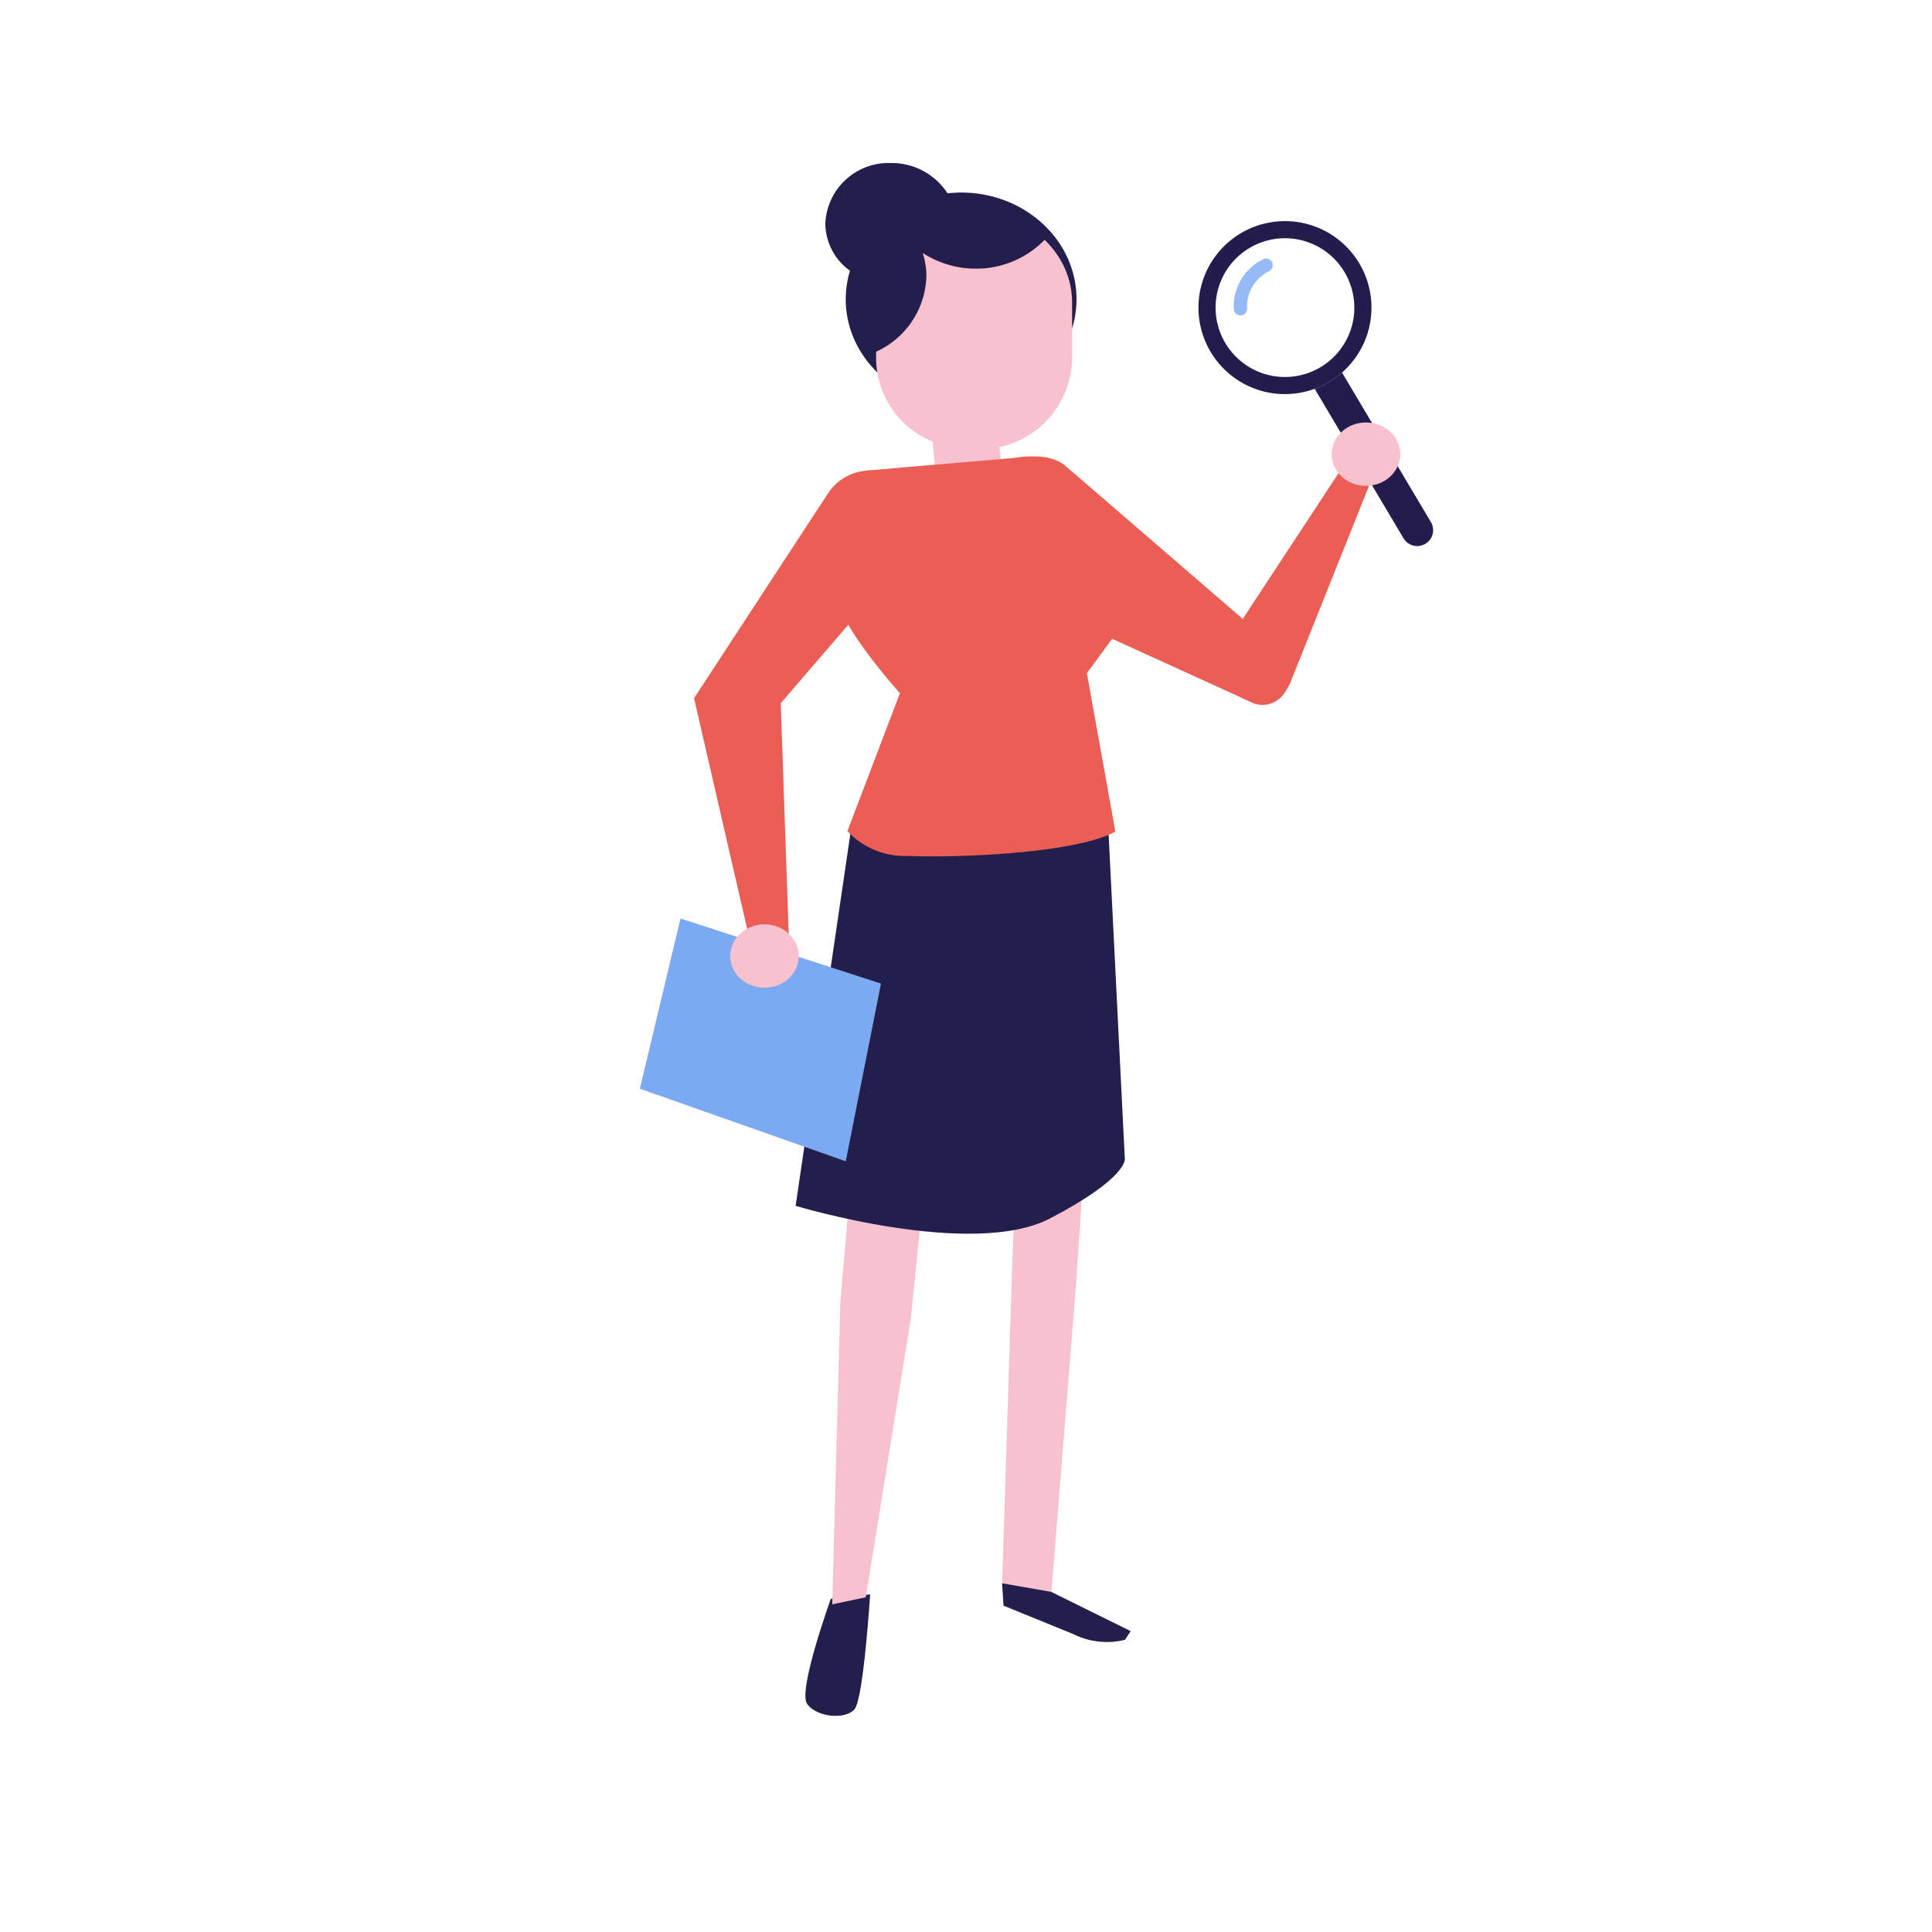 <svg xmlns="http://www.w3.org/2000/svg" viewBox="0 0 145 145" id="el_X71jpXtw2"><style>@-webkit-keyframes kf_el_JOJn54A7HjI_an_J9QwF5_-W{0%{-webkit-transform: translate(89.946px, 52.824px) translate(-89.946px, -52.824px) translate(0px, 0px);transform: translate(89.946px, 52.824px) translate(-89.946px, -52.824px) translate(0px, 0px);}12%{-webkit-transform: translate(89.946px, 52.824px) translate(-89.946px, -52.824px) translate(2px, 2px);transform: translate(89.946px, 52.824px) translate(-89.946px, -52.824px) translate(2px, 2px);}22%{-webkit-transform: translate(89.946px, 52.824px) translate(-89.946px, -52.824px) translate(2px, 2px);transform: translate(89.946px, 52.824px) translate(-89.946px, -52.824px) translate(2px, 2px);}34%{-webkit-transform: translate(89.946px, 52.824px) translate(-89.946px, -52.824px) translate(0px, 0px);transform: translate(89.946px, 52.824px) translate(-89.946px, -52.824px) translate(0px, 0px);}100%{-webkit-transform: translate(89.946px, 52.824px) translate(-89.946px, -52.824px) translate(0px, 0px);transform: translate(89.946px, 52.824px) translate(-89.946px, -52.824px) translate(0px, 0px);}}@keyframes kf_el_JOJn54A7HjI_an_J9QwF5_-W{0%{-webkit-transform: translate(89.946px, 52.824px) translate(-89.946px, -52.824px) translate(0px, 0px);transform: translate(89.946px, 52.824px) translate(-89.946px, -52.824px) translate(0px, 0px);}12%{-webkit-transform: translate(89.946px, 52.824px) translate(-89.946px, -52.824px) translate(2px, 2px);transform: translate(89.946px, 52.824px) translate(-89.946px, -52.824px) translate(2px, 2px);}22%{-webkit-transform: translate(89.946px, 52.824px) translate(-89.946px, -52.824px) translate(2px, 2px);transform: translate(89.946px, 52.824px) translate(-89.946px, -52.824px) translate(2px, 2px);}34%{-webkit-transform: translate(89.946px, 52.824px) translate(-89.946px, -52.824px) translate(0px, 0px);transform: translate(89.946px, 52.824px) translate(-89.946px, -52.824px) translate(0px, 0px);}100%{-webkit-transform: translate(89.946px, 52.824px) translate(-89.946px, -52.824px) translate(0px, 0px);transform: translate(89.946px, 52.824px) translate(-89.946px, -52.824px) translate(0px, 0px);}}@-webkit-keyframes kf_el_JOJn54A7HjI_an_dvUPqti1A{0%{-webkit-transform: translate(89.946px, 52.824px) rotate(0deg) translate(-89.946px, -52.824px);transform: translate(89.946px, 52.824px) rotate(0deg) translate(-89.946px, -52.824px);}12%{-webkit-transform: translate(89.946px, 52.824px) rotate(-25deg) translate(-89.946px, -52.824px);transform: translate(89.946px, 52.824px) rotate(-25deg) translate(-89.946px, -52.824px);}22%{-webkit-transform: translate(89.946px, 52.824px) rotate(-25deg) translate(-89.946px, -52.824px);transform: translate(89.946px, 52.824px) rotate(-25deg) translate(-89.946px, -52.824px);}34%{-webkit-transform: translate(89.946px, 52.824px) rotate(0deg) translate(-89.946px, -52.824px);transform: translate(89.946px, 52.824px) rotate(0deg) translate(-89.946px, -52.824px);}100%{-webkit-transform: translate(89.946px, 52.824px) rotate(0deg) translate(-89.946px, -52.824px);transform: translate(89.946px, 52.824px) rotate(0deg) translate(-89.946px, -52.824px);}}@keyframes kf_el_JOJn54A7HjI_an_dvUPqti1A{0%{-webkit-transform: translate(89.946px, 52.824px) rotate(0deg) translate(-89.946px, -52.824px);transform: translate(89.946px, 52.824px) rotate(0deg) translate(-89.946px, -52.824px);}12%{-webkit-transform: translate(89.946px, 52.824px) rotate(-25deg) translate(-89.946px, -52.824px);transform: translate(89.946px, 52.824px) rotate(-25deg) translate(-89.946px, -52.824px);}22%{-webkit-transform: translate(89.946px, 52.824px) rotate(-25deg) translate(-89.946px, -52.824px);transform: translate(89.946px, 52.824px) rotate(-25deg) translate(-89.946px, -52.824px);}34%{-webkit-transform: translate(89.946px, 52.824px) rotate(0deg) translate(-89.946px, -52.824px);transform: translate(89.946px, 52.824px) rotate(0deg) translate(-89.946px, -52.824px);}100%{-webkit-transform: translate(89.946px, 52.824px) rotate(0deg) translate(-89.946px, -52.824px);transform: translate(89.946px, 52.824px) rotate(0deg) translate(-89.946px, -52.824px);}}@-webkit-keyframes kf_el_ryjkCXf2lz4_an_RNM9C3P6o{0%{-webkit-transform: translate(72.069px, 16.595px) translate(-72.069px, -16.595px) translate(0px, 0px);transform: translate(72.069px, 16.595px) translate(-72.069px, -16.595px) translate(0px, 0px);}12%{-webkit-transform: translate(72.069px, 16.595px) translate(-72.069px, -16.595px) translate(-6px, 3px);transform: translate(72.069px, 16.595px) translate(-72.069px, -16.595px) translate(-6px, 3px);}22%{-webkit-transform: translate(72.069px, 16.595px) translate(-72.069px, -16.595px) translate(-6px, 3px);transform: translate(72.069px, 16.595px) translate(-72.069px, -16.595px) translate(-6px, 3px);}34%{-webkit-transform: translate(72.069px, 16.595px) translate(-72.069px, -16.595px) translate(0px, 0px);transform: translate(72.069px, 16.595px) translate(-72.069px, -16.595px) translate(0px, 0px);}100%{-webkit-transform: translate(72.069px, 16.595px) translate(-72.069px, -16.595px) translate(0px, 0px);transform: translate(72.069px, 16.595px) translate(-72.069px, -16.595px) translate(0px, 0px);}}@keyframes kf_el_ryjkCXf2lz4_an_RNM9C3P6o{0%{-webkit-transform: translate(72.069px, 16.595px) translate(-72.069px, -16.595px) translate(0px, 0px);transform: translate(72.069px, 16.595px) translate(-72.069px, -16.595px) translate(0px, 0px);}12%{-webkit-transform: translate(72.069px, 16.595px) translate(-72.069px, -16.595px) translate(-6px, 3px);transform: translate(72.069px, 16.595px) translate(-72.069px, -16.595px) translate(-6px, 3px);}22%{-webkit-transform: translate(72.069px, 16.595px) translate(-72.069px, -16.595px) translate(-6px, 3px);transform: translate(72.069px, 16.595px) translate(-72.069px, -16.595px) translate(-6px, 3px);}34%{-webkit-transform: translate(72.069px, 16.595px) translate(-72.069px, -16.595px) translate(0px, 0px);transform: translate(72.069px, 16.595px) translate(-72.069px, -16.595px) translate(0px, 0px);}100%{-webkit-transform: translate(72.069px, 16.595px) translate(-72.069px, -16.595px) translate(0px, 0px);transform: translate(72.069px, 16.595px) translate(-72.069px, -16.595px) translate(0px, 0px);}}@-webkit-keyframes kf_el_ryjkCXf2lz4_an_WLB58JzK1{0%{-webkit-transform: translate(72.069px, 16.595px) rotate(0deg) translate(-72.069px, -16.595px);transform: translate(72.069px, 16.595px) rotate(0deg) translate(-72.069px, -16.595px);}12%{-webkit-transform: translate(72.069px, 16.595px) rotate(-20deg) translate(-72.069px, -16.595px);transform: translate(72.069px, 16.595px) rotate(-20deg) translate(-72.069px, -16.595px);}22%{-webkit-transform: translate(72.069px, 16.595px) rotate(-20deg) translate(-72.069px, -16.595px);transform: translate(72.069px, 16.595px) rotate(-20deg) translate(-72.069px, -16.595px);}34%{-webkit-transform: translate(72.069px, 16.595px) rotate(0deg) translate(-72.069px, -16.595px);transform: translate(72.069px, 16.595px) rotate(0deg) translate(-72.069px, -16.595px);}100%{-webkit-transform: translate(72.069px, 16.595px) rotate(0deg) translate(-72.069px, -16.595px);transform: translate(72.069px, 16.595px) rotate(0deg) translate(-72.069px, -16.595px);}}@keyframes kf_el_ryjkCXf2lz4_an_WLB58JzK1{0%{-webkit-transform: translate(72.069px, 16.595px) rotate(0deg) translate(-72.069px, -16.595px);transform: translate(72.069px, 16.595px) rotate(0deg) translate(-72.069px, -16.595px);}12%{-webkit-transform: translate(72.069px, 16.595px) rotate(-20deg) translate(-72.069px, -16.595px);transform: translate(72.069px, 16.595px) rotate(-20deg) translate(-72.069px, -16.595px);}22%{-webkit-transform: translate(72.069px, 16.595px) rotate(-20deg) translate(-72.069px, -16.595px);transform: translate(72.069px, 16.595px) rotate(-20deg) translate(-72.069px, -16.595px);}34%{-webkit-transform: translate(72.069px, 16.595px) rotate(0deg) translate(-72.069px, -16.595px);transform: translate(72.069px, 16.595px) rotate(0deg) translate(-72.069px, -16.595px);}100%{-webkit-transform: translate(72.069px, 16.595px) rotate(0deg) translate(-72.069px, -16.595px);transform: translate(72.069px, 16.595px) rotate(0deg) translate(-72.069px, -16.595px);}}@-webkit-keyframes kf_el_N9qeqEURDf_an_ov51wEebF{0%{-webkit-transform: translate(69.133px, 35.31px) rotate(0deg) translate(-69.133px, -35.31px);transform: translate(69.133px, 35.31px) rotate(0deg) translate(-69.133px, -35.31px);}12%{-webkit-transform: translate(69.133px, 35.31px) rotate(3deg) translate(-69.133px, -35.31px);transform: translate(69.133px, 35.31px) rotate(3deg) translate(-69.133px, -35.31px);}22%{-webkit-transform: translate(69.133px, 35.31px) rotate(3deg) translate(-69.133px, -35.31px);transform: translate(69.133px, 35.31px) rotate(3deg) translate(-69.133px, -35.31px);}34%{-webkit-transform: translate(69.133px, 35.31px) rotate(0deg) translate(-69.133px, -35.31px);transform: translate(69.133px, 35.31px) rotate(0deg) translate(-69.133px, -35.31px);}100%{-webkit-transform: translate(69.133px, 35.31px) rotate(0deg) translate(-69.133px, -35.31px);transform: translate(69.133px, 35.31px) rotate(0deg) translate(-69.133px, -35.31px);}}@keyframes kf_el_N9qeqEURDf_an_ov51wEebF{0%{-webkit-transform: translate(69.133px, 35.31px) rotate(0deg) translate(-69.133px, -35.31px);transform: translate(69.133px, 35.31px) rotate(0deg) translate(-69.133px, -35.31px);}12%{-webkit-transform: translate(69.133px, 35.31px) rotate(3deg) translate(-69.133px, -35.31px);transform: translate(69.133px, 35.31px) rotate(3deg) translate(-69.133px, -35.31px);}22%{-webkit-transform: translate(69.133px, 35.31px) rotate(3deg) translate(-69.133px, -35.31px);transform: translate(69.133px, 35.31px) rotate(3deg) translate(-69.133px, -35.31px);}34%{-webkit-transform: translate(69.133px, 35.31px) rotate(0deg) translate(-69.133px, -35.31px);transform: translate(69.133px, 35.31px) rotate(0deg) translate(-69.133px, -35.31px);}100%{-webkit-transform: translate(69.133px, 35.31px) rotate(0deg) translate(-69.133px, -35.31px);transform: translate(69.133px, 35.31px) rotate(0deg) translate(-69.133px, -35.31px);}}#el_X71jpXtw2 *{-webkit-animation-duration: 5s;animation-duration: 5s;-webkit-animation-iteration-count: infinite;animation-iteration-count: infinite;-webkit-animation-timing-function: cubic-bezier(0, 0, 1, 1);animation-timing-function: cubic-bezier(0, 0, 1, 1);}#el_PK3SuUwTnP{-webkit-transform: translate(-45.933px, 42.651px) rotate(-25.338deg);transform: translate(-45.933px, 42.651px) rotate(-25.338deg);fill: #cbddf9;opacity: 0.4;}#el_2WiFyKpfcQ{fill: #241e4c;}#el_Bakqx5zVrp{fill: #f7c1cf;}#el_ERGIrlH-FB{fill: #241e4c;}#el_rVGGpY-TBk{fill: #241e4c;}#el_YDxyQZbL_0{fill: #f7c1cf;}#el_IoNQkqYaPw{fill: #241e4c;}#el_zBtvI3yuE4{fill: #f7c1cf;}#el_sVI3isbyXE{fill: #241e4c;}#el_qjhozGAMka{fill: #eb5e55;}#el_yt4LiGmPem{fill: #7caaf1;}#el_2849AjqSqng{fill: #eb5e55;}#el_Vwb1k87TR3n{fill: #f7c1cf;}#el_Nz-S8czmtSO{fill: #eb5e55;}#el_PgqUz_x7DgB{fill: #241c4d;}#el_alxxiMTmj8N{fill: none;stroke: #96baf5;stroke-linecap: round;stroke-linejoin: round;}#el_ZSty8sEssGM{fill: #241c4d;}#el_ZSEtqZDEozU{fill: #eb5e55;}#el_8CfvCwnyxHk{fill: #f7c1cf;}#el_N9qeqEURDf_an_ov51wEebF{-webkit-animation-fill-mode: backwards;animation-fill-mode: backwards;-webkit-transform: translate(69.133px, 35.31px) rotate(0deg) translate(-69.133px, -35.31px);transform: translate(69.133px, 35.31px) rotate(0deg) translate(-69.133px, -35.31px);-webkit-animation-name: kf_el_N9qeqEURDf_an_ov51wEebF;animation-name: kf_el_N9qeqEURDf_an_ov51wEebF;-webkit-animation-timing-function: cubic-bezier(0.42, 0, 0.58, 1);animation-timing-function: cubic-bezier(0.42, 0, 0.58, 1);}#el_ryjkCXf2lz4_an_WLB58JzK1{-webkit-animation-fill-mode: backwards;animation-fill-mode: backwards;-webkit-transform: translate(72.069px, 16.595px) rotate(0deg) translate(-72.069px, -16.595px);transform: translate(72.069px, 16.595px) rotate(0deg) translate(-72.069px, -16.595px);-webkit-animation-name: kf_el_ryjkCXf2lz4_an_WLB58JzK1;animation-name: kf_el_ryjkCXf2lz4_an_WLB58JzK1;-webkit-animation-timing-function: cubic-bezier(0.42, 0, 0.58, 1);animation-timing-function: cubic-bezier(0.42, 0, 0.58, 1);}#el_ryjkCXf2lz4_an_RNM9C3P6o{-webkit-animation-fill-mode: backwards;animation-fill-mode: backwards;-webkit-transform: translate(72.069px, 16.595px) translate(-72.069px, -16.595px) translate(0px, 0px);transform: translate(72.069px, 16.595px) translate(-72.069px, -16.595px) translate(0px, 0px);-webkit-animation-name: kf_el_ryjkCXf2lz4_an_RNM9C3P6o;animation-name: kf_el_ryjkCXf2lz4_an_RNM9C3P6o;-webkit-animation-timing-function: cubic-bezier(0.42, 0, 0.58, 1);animation-timing-function: cubic-bezier(0.42, 0, 0.58, 1);}#el_JOJn54A7HjI_an_dvUPqti1A{-webkit-animation-fill-mode: backwards;animation-fill-mode: backwards;-webkit-transform: translate(89.946px, 52.824px) rotate(0deg) translate(-89.946px, -52.824px);transform: translate(89.946px, 52.824px) rotate(0deg) translate(-89.946px, -52.824px);-webkit-animation-name: kf_el_JOJn54A7HjI_an_dvUPqti1A;animation-name: kf_el_JOJn54A7HjI_an_dvUPqti1A;-webkit-animation-timing-function: cubic-bezier(0.42, 0, 0.58, 1);animation-timing-function: cubic-bezier(0.42, 0, 0.58, 1);}#el_JOJn54A7HjI_an_J9QwF5_-W{-webkit-animation-fill-mode: backwards;animation-fill-mode: backwards;-webkit-transform: translate(89.946px, 52.824px) translate(-89.946px, -52.824px) translate(0px, 0px);transform: translate(89.946px, 52.824px) translate(-89.946px, -52.824px) translate(0px, 0px);-webkit-animation-name: kf_el_JOJn54A7HjI_an_J9QwF5_-W;animation-name: kf_el_JOJn54A7HjI_an_J9QwF5_-W;-webkit-animation-timing-function: cubic-bezier(0.42, 0, 0.58, 1);animation-timing-function: cubic-bezier(0.42, 0, 0.58, 1);}</style>
  <title>Artboard 159 copy</title>
  <g id="el_zJ4TXYxuMo">
    <ellipse cx="71.901" cy="123.491" rx="23.298" ry="9.083" id="el_PK3SuUwTnP"/>
    <path d="M65.306,119.659s-.492,7.782-1.163,8.609c-.671.827-2.909.62-3.581-.414-.671-1.034,1.79-7.857,1.79-7.857Z" id="el_2WiFyKpfcQ"/>
    <path d="M81.674,82.51l-.914,13.854L78.916,119.454c-.136,1.002.37,1.595-.704,1.786h0a2.465,2.465,0,0,1-3.002-2.411L75.984,94.453l.229-5.717-6.772-.493L68.356,98.994,64.979,119.88l-2.519.53.61-22.732L64.335,83.109Z" id="el_Bakqx5zVrp"/>
    <path d="M78.894,119.472l5.965,2.945-.425.654A5.681,5.681,0,0,1,80.545,122.638L75.313,120.505l-.102-1.676Z" id="el_ERGIrlH-FB"/>
    <path d="M83.2,62.548,73.109,59.401l-9.227,2.771-4.169,28.328s13.244,4.001,19.103.941,5.604-4.471,5.604-4.471l-1.22-24.423" id="el_rVGGpY-TBk"/>
    <polygon points="67.642 35.09 77.375 34.265 74.462 43.313 67.642 35.09" id="el_YDxyQZbL_0"/>
    <g id="el_aUPiG3twUa">
      <path d="M72.127,14.45a9.419,9.419,0,0,0-1.013.06A4.992,4.992,0,0,0,66.866,12.235a4.752,4.752,0,0,0-4.925,4.557,4.41,4.41,0,0,0,1.853,3.528,7.425,7.425,0,0,0-.32,2.136c.004,4.419,3.884,7.998,8.666,7.995s8.657-3.588,8.654-8.007C80.789,18.026,76.91,14.446,72.127,14.45Z" id="el_IoNQkqYaPw"/>
      <path d="M80.467,26.996l-.004-4.292c-.003-3.738-3.315-6.794-7.361-6.791-4.046.003-7.353,3.063-7.35,6.801l.003,4.292a6.801,6.801,0,0,0,4.243,6.14c.19,2.167.414,4.484.592,5.609.089.566,3.879,3.032,4.662,2.128.51-.589.1-4.597-.249-7.324A6.933,6.933,0,0,0,80.467,26.996Z" id="el_zBtvI3yuE4"/>
      <path d="M73.173,15.574c-4.311.003-7.835,3.264-7.832,7.247l.003,3.745a6.424,6.424,0,0,0,4.185-5.89,5.911,5.911,0,0,0-.276-1.689,7.291,7.291,0,0,0,3.992,1.175,7.117,7.117,0,0,0,5.443-2.481A8.147,8.147,0,0,0,73.173,15.574Z" id="el_sVI3isbyXE"/>
    </g>
    <path d="M81.573,50.524l2.2-2.995a4.294,4.294,0,0,0,.297-4.694l-1.276-2.268c-1.919-2.372-1.042-6.481-5.418-6.303L65.137,35.31h0c-2.785,1.266-3.701,5.741-2.068,10.33.837,2.352,4.473,6.387,4.473,6.387L63.6,62.375A5.871,5.871,0,0,0,68.153,64.239c3.963.159,12.719-.226,15.555-1.832Z" id="el_qjhozGAMka"/>
    <g id="el_N9qeqEURDf_an_ov51wEebF" data-animator-group="true" data-animator-type="1"><g id="el_N9qeqEURDf">
      <polygon points="51.073 68.935 66.119 73.82 63.476 87.158 48.023 81.71 51.073 68.935" id="el_yt4LiGmPem"/>
      <g id="el_vd7nIP_G2l">
        <path d="M62.14,37.033,52.089,52.403l4.067,17.66,3.05.376-.61-17.659,9.586-11.144a3.807,3.807,0,0,0-.476-5.489h0A3.807,3.807,0,0,0,62.14,37.033Z" id="el_2849AjqSqng"/>
        <ellipse cx="57.376" cy="71.753" rx="2.574" ry="2.378" id="el_Vwb1k87TR3n"/>
      </g>
    </g></g>
    <g id="el_ryjkCXf2lz4_an_RNM9C3P6o" data-animator-group="true" data-animator-type="0"><g id="el_ryjkCXf2lz4_an_WLB58JzK1" data-animator-group="true" data-animator-type="1"><g id="el_ryjkCXf2lz4">
      <path d="M80.604,35.516,96.153,48.938a2.631,2.631,0,0,1,.282,2.986h0a1.92,1.92,0,0,1-2.638.721L75.218,44.186a5.165,5.165,0,0,1-2.306-7.584h0A5.165,5.165,0,0,1,80.604,35.516Z" id="el_Nz-S8czmtSO"/>
      <g id="el_JOJn54A7HjI_an_J9QwF5_-W" data-animator-group="true" data-animator-type="0"><g id="el_JOJn54A7HjI_an_dvUPqti1A" data-animator-group="true" data-animator-type="1"><g id="el_JOJn54A7HjI">
        <g id="el_otpZ6JgLjbN">
          <path d="M107.39,39.18l-6.668-11.22a6.545,6.545,0,0,1-2.053,1.22L105.337,40.4a1.194,1.194,0,0,0,2.053-1.22Z" id="el_PgqUz_x7DgB"/>
          <path d="M95.018,19.906A3.45,3.45,0,0,0,93.096,23.168" id="el_alxxiMTmj8N"/>
          <path d="M94.837,29.379a6.492,6.492,0,1,1,7.893-4.69A6.5,6.5,0,0,1,94.837,29.379Zm2.886-11.338a5.207,5.207,0,1,0,3.762,6.33A5.213,5.213,0,0,0,97.722,18.041Z" id="el_ZSty8sEssGM"/>
        </g>
        <g id="el_8y9u2CfOh7r">
          <path d="M100.929,34.798,92.33,47.88c-.926,1.409-.684,3.698.814,4.471h0c1.495.772,2.896.731,3.706-1.137l6.112-15.289Z" id="el_ZSEtqZDEozU"/>
          <ellipse cx="102.517" cy="34.086" rx="2.574" ry="2.378" id="el_8CfvCwnyxHk"/>
        </g>
      </g></g></g>
    </g></g></g>
  </g>
</svg>